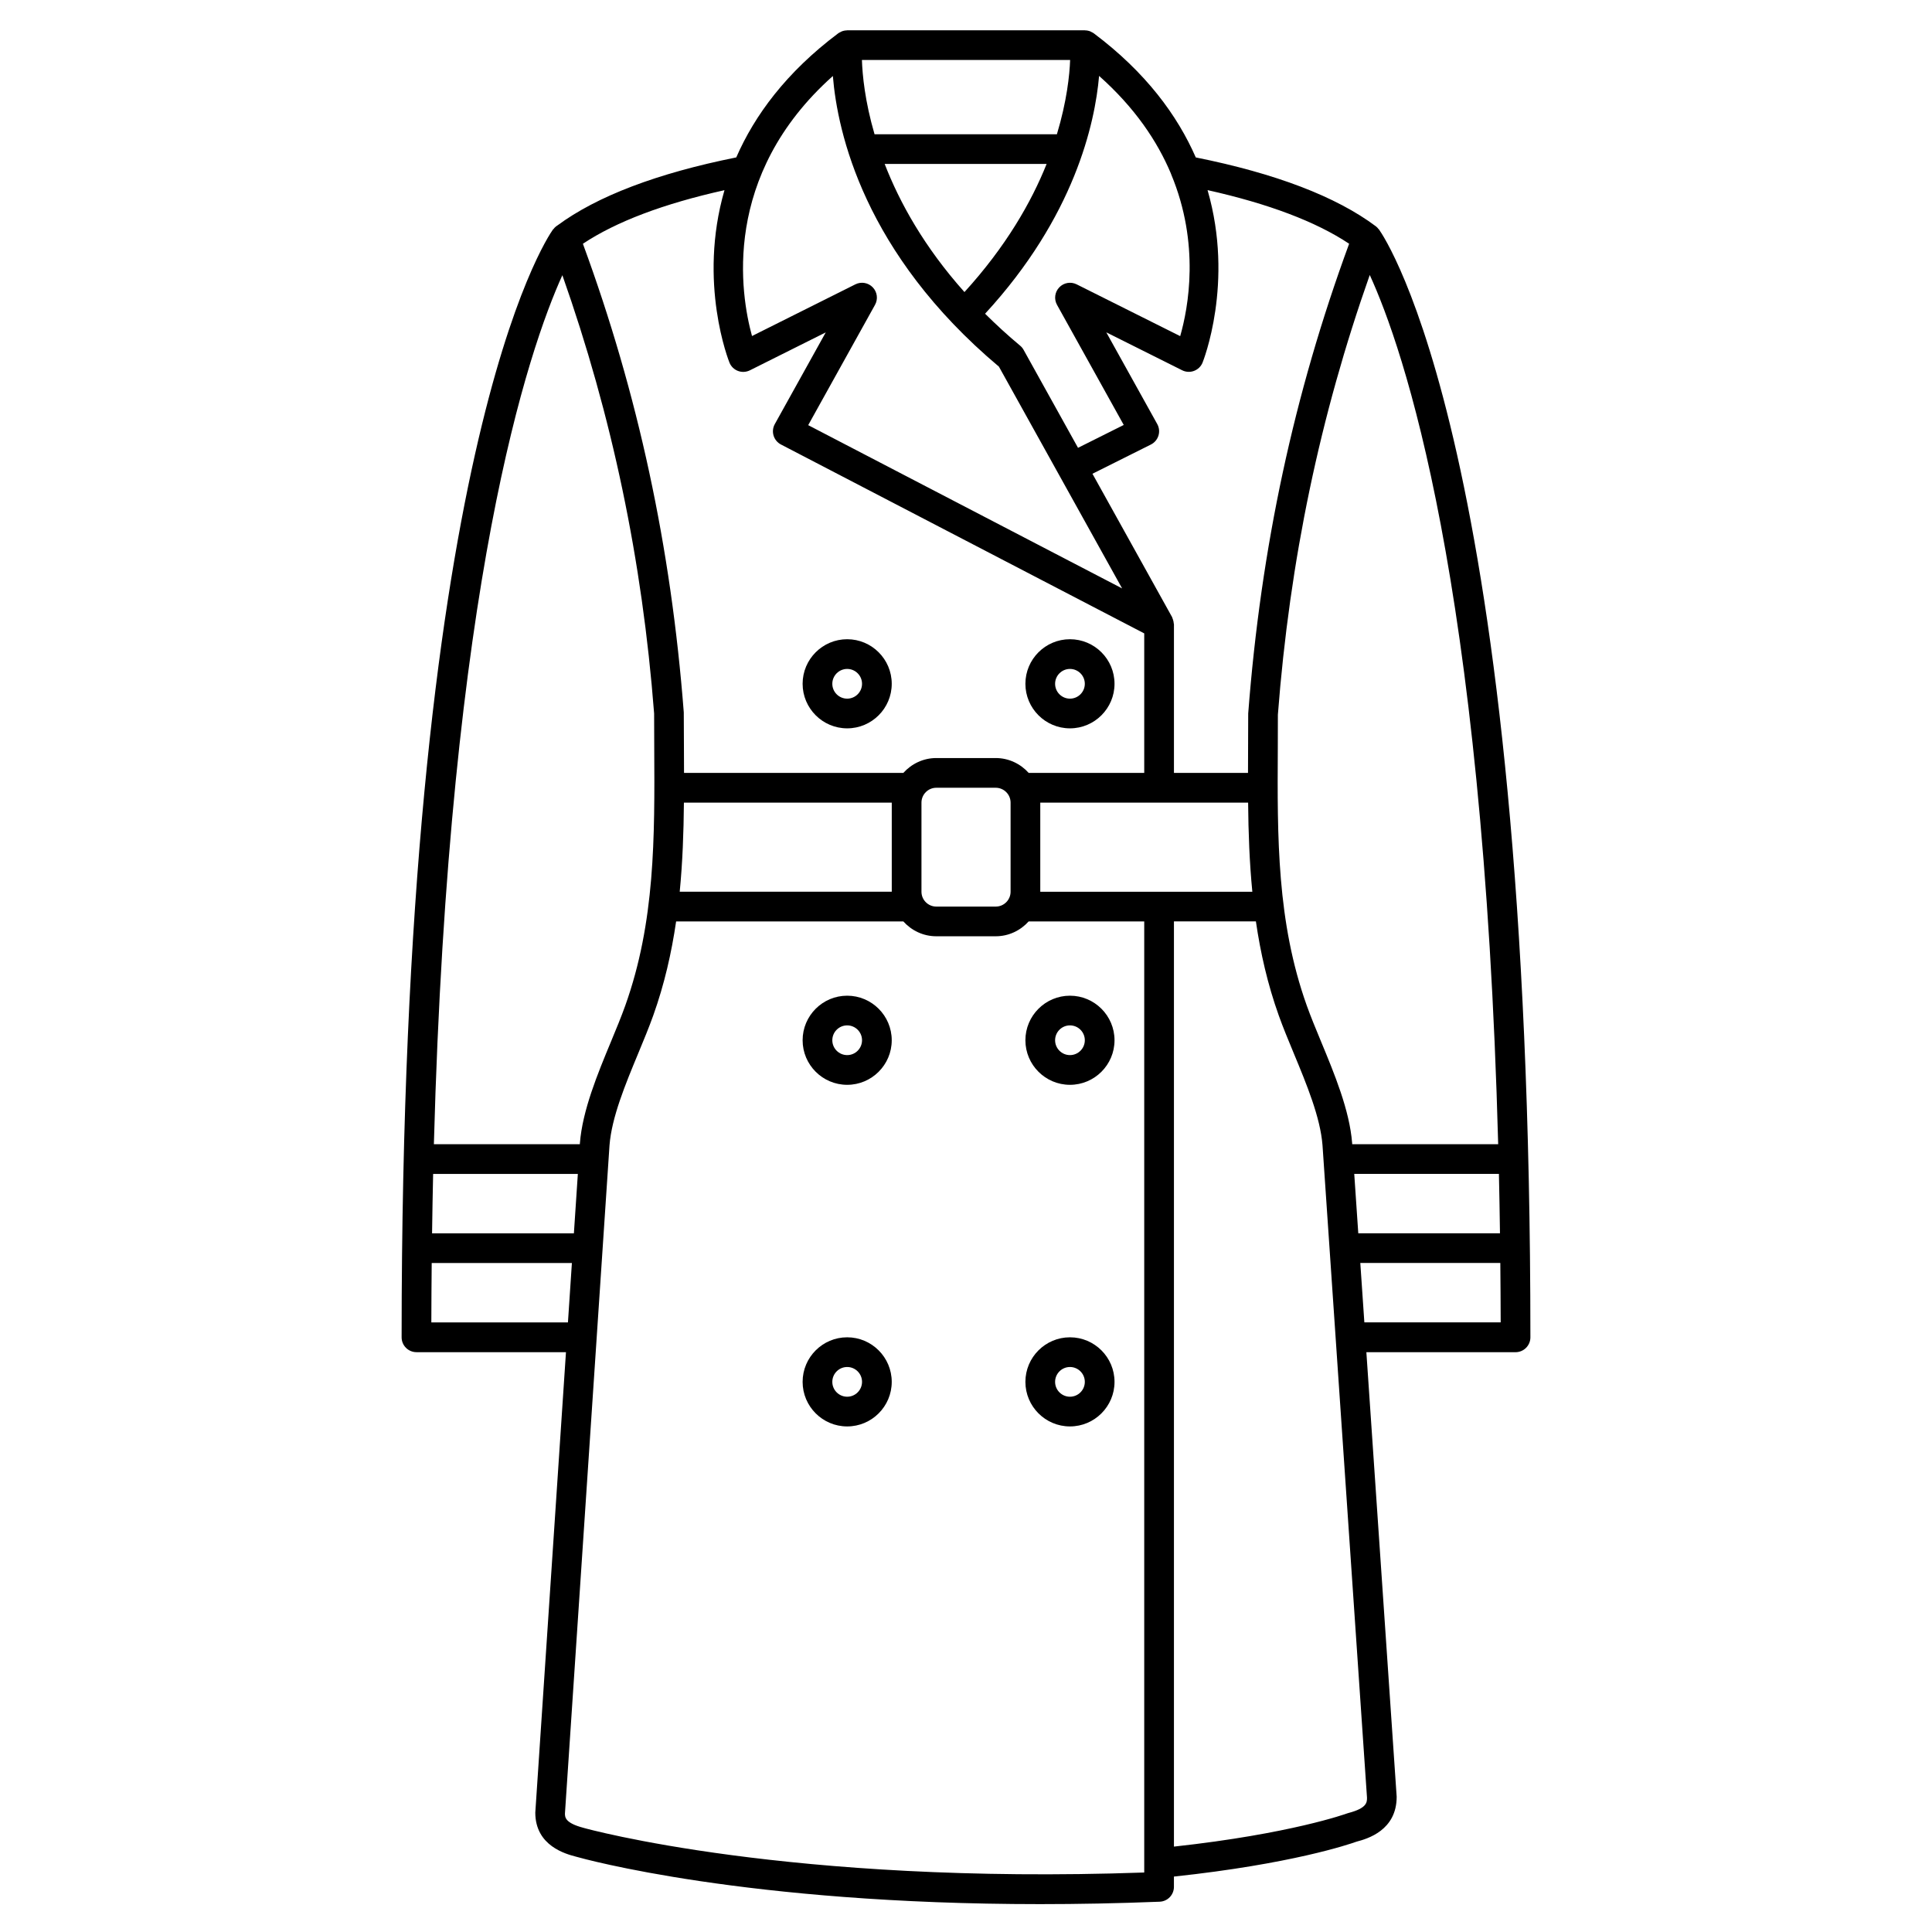 <?xml version="1.0" encoding="UTF-8"?>
<!-- Uploaded to: SVG Repo, www.svgrepo.com, Generator: SVG Repo Mixer Tools -->
<svg fill="#000000" width="800px" height="800px" version="1.1" viewBox="144 144 512 512" xmlns="http://www.w3.org/2000/svg">
 <g>
  <path d="m509.48 204.85c-0.039-0.055-0.102-0.082-0.145-0.137-0.203-0.262-0.422-0.52-0.695-0.723-10.531-7.898-26.621-14.031-47.746-18.27-4.848-11.078-13.191-22.512-27.043-32.902-0.191-0.145-0.414-0.234-0.625-0.344-0.098-0.047-0.176-0.109-0.281-0.152-0.43-0.172-0.883-0.262-1.344-0.273-0.035 0.008-0.07-0.016-0.109-0.016h-62.977c-0.035 0-0.062 0.02-0.098 0.02-0.469 0.012-0.926 0.098-1.363 0.277-0.094 0.039-0.172 0.098-0.27 0.145-0.211 0.105-0.438 0.195-0.633 0.344-13.852 10.387-22.195 21.82-27.035 32.898-20.934 4.199-36.898 10.266-47.441 18.062-0.004 0.004-0.012 0.008-0.016 0.012-0.09 0.066-0.199 0.129-0.293 0.195-0.277 0.203-0.488 0.461-0.691 0.719-0.043 0.055-0.105 0.082-0.148 0.137-1.633 2.297-40.094 58.836-40.094 293.56 0 2.176 1.762 3.938 3.938 3.938h39.617l-8.129 122.02c0 8.848 8.137 10.977 10.727 11.66 2.016 0.574 45.098 12.598 123.04 12.594 9.992 0 20.574-0.195 31.699-0.641 2.109-0.086 3.777-1.82 3.777-3.934v-2.727c31.07-3.32 46.414-8.539 48.41-9.258 2.836-0.742 10.633-2.981 10.621-11.898l-8.031-117.81h39.531c2.172 0 3.938-1.758 3.938-3.938-0.004-234.72-38.461-291.26-40.094-293.55zm-89.797 175.47v-23.617h55.082c0.07 7.953 0.355 15.812 1.117 23.617zm-160.9 74.781h38.352l-1.047 15.742h-37.586c0.074-5.344 0.168-10.598 0.281-15.742zm38.895-8.129-0.016 0.258h-38.68c4.027-149.06 25.188-210.75 34.051-230.3 13.156 37.301 21.176 75.465 24.316 116.16 0 3.098 0.016 6.164 0.031 9.211 0.129 23.656 0.246 46-7.676 68.188-1.062 2.973-2.394 6.18-3.801 9.582-3.535 8.52-7.543 18.18-8.227 26.906zm27.566-90.27h55.082v23.617h-56.195c0.758-7.809 1.043-15.664 1.113-23.617zm62.953 23.617v-23.617c0-2.168 1.766-3.938 3.938-3.938h15.742c2.168 0 3.938 1.766 3.938 3.938v23.617c0 2.168-1.766 3.938-3.938 3.938h-15.742c-2.172-0.004-3.938-1.77-3.938-3.938zm94.434-38.023c0.016-3.043 0.031-6.113 0.02-8.906 3.152-40.996 11.18-79.199 24.348-116.52 8.875 19.363 30.023 80.648 34.035 230.36h-38.684l-0.02-0.309c-0.68-8.68-4.688-18.336-8.223-26.859-1.41-3.398-2.738-6.609-3.801-9.582-7.926-22.184-7.809-44.527-7.676-68.184zm20.258 112.8h38.34c0.113 5.144 0.207 10.395 0.281 15.742h-37.551zm-1.355-246.5c-14.617 39.77-23.367 80.43-26.746 124.48 0 3.082-0.016 6.137-0.031 9.168-0.012 2.207-0.02 4.394-0.023 6.578h-19.625v-39.363c0-0.098-0.047-0.176-0.055-0.273-0.023-0.324-0.086-0.633-0.191-0.945-0.055-0.16-0.098-0.32-0.168-0.473-0.035-0.07-0.039-0.152-0.078-0.223l-21.105-37.992 15.488-7.746c0.961-0.48 1.68-1.332 2-2.359 0.32-1.023 0.203-2.133-0.32-3.074l-13.5-24.301 20.109 10.055c0.977 0.488 2.113 0.551 3.133 0.164 1.023-0.379 1.844-1.164 2.258-2.172 0.133-0.324 8.465-21.133 1.336-45.738 16.137 3.602 28.73 8.359 37.52 14.211zm-47.254-18.656c0.02 0.098 0.074 0.176 0.102 0.277 7.688 18.449 4.535 35.355 2.383 42.863l-27.445-13.727c-1.547-0.77-3.41-0.449-4.602 0.801-1.191 1.242-1.438 3.125-0.598 4.633l17.684 31.832-12.117 6.059-14.426-25.969c-0.234-0.422-0.547-0.805-0.922-1.109-3.367-2.801-6.43-5.633-9.281-8.461 23.699-25.73 29.125-50.461 30.211-63.02 9.465 8.402 15.406 17.27 19.012 25.82zm-30.188-10.363h-48.328c-2.562-8.773-3.215-15.73-3.344-19.68h55.176c-0.141 3.934-0.863 10.918-3.504 19.68zm-2.727 7.871c-4.066 10.176-10.832 21.953-21.773 33.953-10.688-11.965-17.188-23.758-21.145-33.953zm-56.648-23.305c1.223 14.941 8.277 46.977 44.008 77.023l32.648 58.77-83.191-43.266 17.711-31.887c0.84-1.508 0.594-3.391-0.598-4.633-1.191-1.246-3.059-1.57-4.602-0.801l-27.402 13.703c-3.039-11.02-8.188-42.48 21.426-68.91zm-28.719 30.25c-7.133 24.609 1.199 45.418 1.336 45.742 0.418 1.008 1.234 1.793 2.258 2.172 1.02 0.383 2.152 0.316 3.133-0.164l20.109-10.055-13.5 24.301c-0.516 0.93-0.633 2.027-0.328 3.047 0.309 1.016 1.012 1.871 1.953 2.359l96.277 50.059v36.973h-30.621c-2.16-2.398-5.262-3.938-8.738-3.938h-15.742c-3.477 0-6.574 1.539-8.738 3.938h-58.121c-0.004-2.184-0.012-4.367-0.023-6.578-0.016-3.031-0.031-6.086-0.043-9.469-3.367-43.762-12.113-84.414-26.734-124.18 8.789-5.852 21.383-10.613 37.523-14.203zm-77.688 300.06c0.012-5.352 0.047-10.578 0.098-15.742h37.152l-1.047 15.742zm40.352 133.95c-4.934-1.289-4.934-2.828-4.945-3.801l11.809-177.07c0.582-7.434 4.172-16.086 7.644-24.457 1.449-3.496 2.816-6.793 3.945-9.949 2.981-8.344 4.848-16.629 6.066-24.938l60.211-0.004c2.16 2.398 5.262 3.938 8.738 3.938h15.742c3.477 0 6.574-1.539 8.738-3.938h30.625v252.05c-94.152 3.32-147.95-11.648-148.57-11.828zm202.68-3.938c-0.125 0.035-0.254 0.078-0.379 0.121-0.148 0.055-14.863 5.398-45.855 8.785v-245.19h21.719c1.211 8.309 3.082 16.594 6.062 24.938 1.129 3.16 2.496 6.461 3.945 9.949 3.473 8.371 7.062 17.023 7.644 24.418l11.793 172.92c0 1.234 0 2.773-4.93 4.062zm4.227-130.02-1.074-15.742h37.105c0.051 5.164 0.086 10.391 0.098 15.742z"/>
  <path d="m427.55 337.02c6.512 0 11.809-5.297 11.809-11.809 0-6.512-5.297-11.809-11.809-11.809s-11.809 5.297-11.809 11.809c0 6.508 5.297 11.809 11.809 11.809zm0-15.746c2.168 0 3.938 1.766 3.938 3.938 0 2.168-1.766 3.938-3.938 3.938-2.168 0-3.938-1.766-3.938-3.938 0-2.168 1.77-3.938 3.938-3.938z"/>
  <path d="m368.51 337.02c6.512 0 11.809-5.297 11.809-11.809 0-6.512-5.297-11.809-11.809-11.809s-11.809 5.297-11.809 11.809c0 6.508 5.297 11.809 11.809 11.809zm0-15.746c2.168 0 3.938 1.766 3.938 3.938 0 2.168-1.766 3.938-3.938 3.938-2.168 0-3.938-1.766-3.938-3.938 0-2.168 1.766-3.938 3.938-3.938z"/>
  <path d="m427.55 407.87c-6.512 0-11.809 5.297-11.809 11.809 0 6.512 5.297 11.809 11.809 11.809s11.809-5.297 11.809-11.809c0-6.512-5.297-11.809-11.809-11.809zm0 15.742c-2.168 0-3.938-1.762-3.938-3.938 0-2.172 1.766-3.938 3.938-3.938 2.168 0 3.938 1.762 3.938 3.938s-1.77 3.938-3.938 3.938z"/>
  <path d="m368.51 407.87c-6.512 0-11.809 5.297-11.809 11.809 0 6.512 5.297 11.809 11.809 11.809s11.809-5.297 11.809-11.809c0-6.512-5.301-11.809-11.809-11.809zm0 15.742c-2.168 0-3.938-1.762-3.938-3.938 0-2.172 1.766-3.938 3.938-3.938 2.168 0 3.938 1.762 3.938 3.938-0.004 2.176-1.77 3.938-3.938 3.938z"/>
  <path d="m427.55 498.4c-6.512 0-11.809 5.297-11.809 11.809s5.297 11.809 11.809 11.809 11.809-5.297 11.809-11.809-5.297-11.809-11.809-11.809zm0 15.746c-2.168 0-3.938-1.762-3.938-3.938 0-2.172 1.766-3.938 3.938-3.938 2.168 0 3.938 1.762 3.938 3.938 0 2.172-1.77 3.938-3.938 3.938z"/>
  <path d="m368.51 498.4c-6.512 0-11.809 5.297-11.809 11.809s5.297 11.809 11.809 11.809 11.809-5.297 11.809-11.809-5.301-11.809-11.809-11.809zm0 15.746c-2.168 0-3.938-1.762-3.938-3.938 0-2.172 1.766-3.938 3.938-3.938 2.168 0 3.938 1.762 3.938 3.938-0.004 2.172-1.77 3.938-3.938 3.938z"/>
 </g>
</svg>